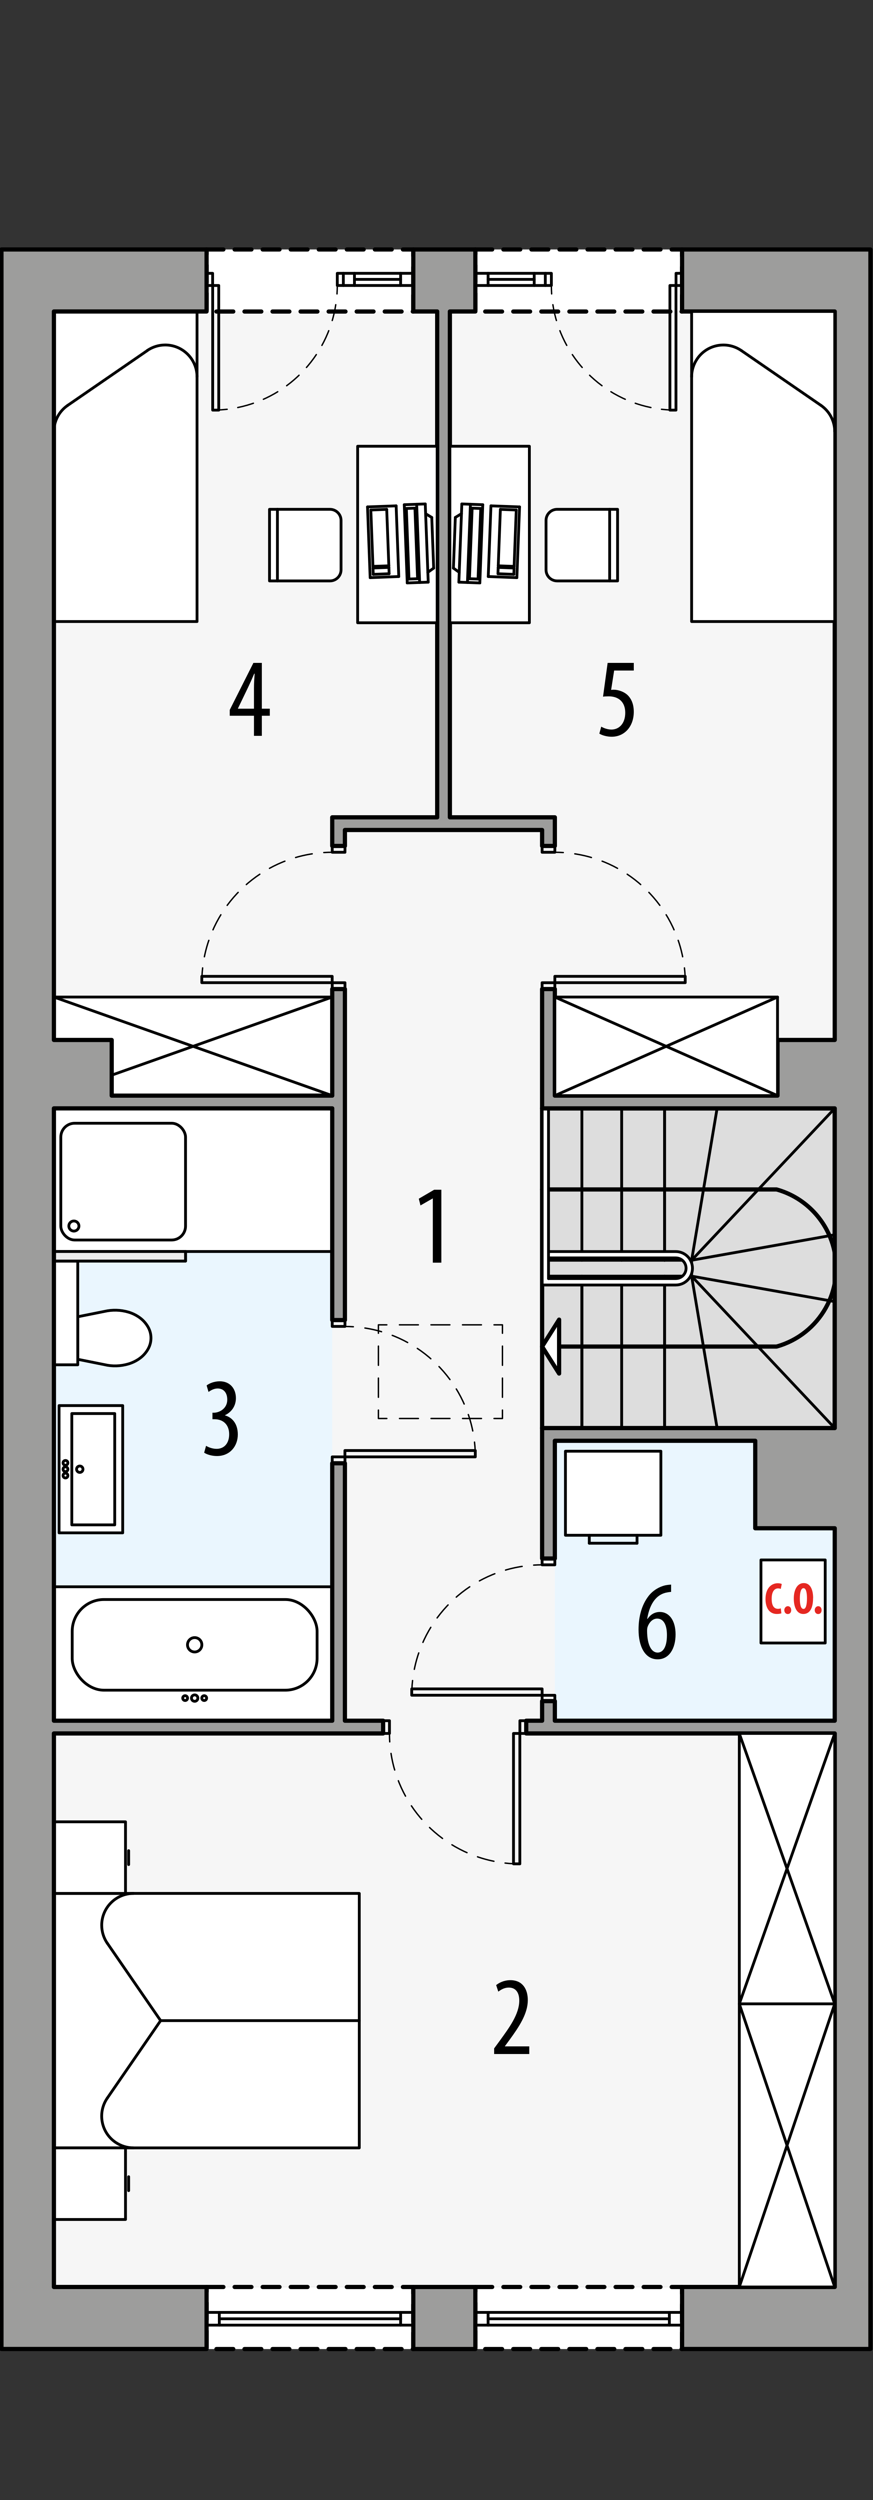 <?xml version="1.0" encoding="UTF-8"?><svg id="a" xmlns="http://www.w3.org/2000/svg" viewBox="0 0 155.61 445.56"><rect x="0" y="0" width="155.61" height="445.56" fill="#333333" stroke="none"/><rect x="9.61" y="55.51" width="139.18" height="352.06" fill="#f6f6f6" stroke-width="0"/><rect x="98.9" y="256.77" width="49.89" height="49.89" fill="#eaf6fe" stroke-width="0"/><rect x="9.61" y="197.53" width="49.61" height="109.13" fill="#eaf6fe" stroke-width="0"/><rect x="36.82" y="44.46" width="36.85" height="11.06" fill="#fff" stroke="#000" stroke-dasharray="0 0 3 2" stroke-linecap="round" stroke-linejoin="round" stroke-width=".75"/><rect x="84.73" y="44.46" width="36.85" height="11.06" fill="#fff" stroke="#000" stroke-dasharray="0 0 3 2" stroke-linecap="round" stroke-linejoin="round" stroke-width=".75"/><rect x="36.82" y="407.58" width="36.85" height="11.06" fill="#fff" stroke="#000" stroke-dasharray="0 0 3 2" stroke-linecap="round" stroke-linejoin="round" stroke-width=".75"/><rect x="84.73" y="407.58" width="36.85" height="11.06" fill="#fff" stroke="#000" stroke-dasharray="0 0 3 2" stroke-linecap="round" stroke-linejoin="round" stroke-width=".75"/><polyline points="89.56 251.3 89.56 252.8 88.06 252.8" fill="none" stroke="#000" stroke-linecap="round" stroke-linejoin="round" stroke-width=".25"/><line x1="85.82" y1="252.8" x2="70.08" y2="252.8" fill="none" stroke="#000" stroke-dasharray="0 0 3.37 2.25" stroke-linecap="round" stroke-linejoin="round" stroke-width=".25"/><polyline points="68.95 252.8 67.45 252.8 67.45 251.3" fill="none" stroke="#000" stroke-linecap="round" stroke-linejoin="round" stroke-width=".25"/><line x1="67.45" y1="249.02" x2="67.45" y2="238.75" fill="none" stroke="#000" stroke-dasharray="0 0 3.42 2.28" stroke-linecap="round" stroke-linejoin="round" stroke-width=".25"/><polyline points="67.45 237.61 67.45 236.11 68.95 236.11" fill="none" stroke="#000" stroke-linecap="round" stroke-linejoin="round" stroke-width=".25"/><line x1="71.2" y1="236.11" x2="86.94" y2="236.11" fill="none" stroke="#000" stroke-dasharray="0 0 3.37 2.25" stroke-linecap="round" stroke-linejoin="round" stroke-width=".25"/><polyline points="88.06 236.11 89.56 236.11 89.56 237.61" fill="none" stroke="#000" stroke-linecap="round" stroke-linejoin="round" stroke-width=".25"/><line x1="89.56" y1="239.9" x2="89.56" y2="250.16" fill="none" stroke="#000" stroke-dasharray="0 0 3.42 2.28" stroke-linecap="round" stroke-linejoin="round" stroke-width=".25"/><rect x="96.63" y="197.53" width="52.16" height="56.98" fill="#ddd" stroke="#000" stroke-linecap="round" stroke-linejoin="round" stroke-width=".75"/><line x1="148.79" y1="252.05" x2="148.79" y2="251.77" fill="none" stroke="#000" stroke-linecap="round" stroke-linejoin="round" stroke-width=".5"/><path d="M99.66,239.98h38.76c7.73-2.16,12.25-10.17,10.09-17.91-1.37-4.9-5.2-8.73-10.09-10.09h-41.78" fill="none" stroke="#000" stroke-linecap="round" stroke-linejoin="round" stroke-width=".75"/><polygon points="99.66 244.79 96.63 239.98 99.66 235.18 99.66 244.79" fill="#fff" stroke="#000" stroke-linecap="round" stroke-linejoin="round" stroke-width=".75"/><line x1="123.28" y1="227.43" x2="123.28" y2="224.6" fill="none" stroke="#000" stroke-linecap="round" stroke-linejoin="round" stroke-width=".5"/><line x1="123.28" y1="224.6" x2="148.79" y2="197.53" fill="none" stroke="#000" stroke-linecap="round" stroke-linejoin="round" stroke-width=".5"/><line x1="127.82" y1="197.53" x2="123.28" y2="224.6" fill="none" stroke="#000" stroke-linecap="round" stroke-linejoin="round" stroke-width=".5"/><line x1="118.46" y1="197.53" x2="118.46" y2="224.6" fill="none" stroke="#000" stroke-linecap="round" stroke-linejoin="round" stroke-width=".5"/><line x1="118.46" y1="197.53" x2="118.46" y2="224.6" fill="none" stroke="#000" stroke-linecap="round" stroke-linejoin="round" stroke-width=".5"/><line x1="118.46" y1="227.43" x2="118.46" y2="254.51" fill="none" stroke="#000" stroke-linecap="round" stroke-linejoin="round" stroke-width=".5"/><line x1="123.28" y1="227.43" x2="148.79" y2="254.51" fill="none" stroke="#000" stroke-linecap="round" stroke-linejoin="round" stroke-width=".5"/><line x1="127.82" y1="254.51" x2="123.28" y2="227.43" fill="none" stroke="#000" stroke-linecap="round" stroke-linejoin="round" stroke-width=".5"/><line x1="118.46" y1="254.51" x2="118.46" y2="227.43" fill="none" stroke="#000" stroke-linecap="round" stroke-linejoin="round" stroke-width=".5"/><line x1="123.28" y1="224.6" x2="96.63" y2="224.6" fill="none" stroke="#000" stroke-linecap="round" stroke-linejoin="round" stroke-width=".5"/><line x1="96.63" y1="227.43" x2="123.28" y2="227.43" fill="none" stroke="#000" stroke-linecap="round" stroke-linejoin="round" stroke-width=".5"/><line x1="148.79" y1="231.97" x2="123.28" y2="227.43" fill="none" stroke="#000" stroke-linecap="round" stroke-linejoin="round" stroke-width=".5"/><line x1="148.79" y1="220.06" x2="123.28" y2="224.6" fill="none" stroke="#000" stroke-linecap="round" stroke-linejoin="round" stroke-width=".5"/><line x1="148.79" y1="247.42" x2="148.79" y2="254.51" fill="none" stroke="#000" stroke-linecap="round" stroke-linejoin="round" stroke-width=".5"/><line x1="103.72" y1="197.53" x2="103.72" y2="224.6" fill="none" stroke="#000" stroke-linecap="round" stroke-linejoin="round" stroke-width=".5"/><line x1="110.81" y1="197.53" x2="110.81" y2="224.6" fill="none" stroke="#000" stroke-linecap="round" stroke-linejoin="round" stroke-width=".5"/><line x1="103.72" y1="227.43" x2="103.72" y2="254.51" fill="none" stroke="#000" stroke-linecap="round" stroke-linejoin="round" stroke-width=".5"/><line x1="110.81" y1="227.43" x2="110.81" y2="254.51" fill="none" stroke="#000" stroke-linecap="round" stroke-linejoin="round" stroke-width=".5"/><line x1="103.72" y1="227.43" x2="103.72" y2="254.51" fill="none" stroke="#000" stroke-linecap="round" stroke-linejoin="round" stroke-width=".5"/><path d="M97.77,227.86h22.68c1.02,0,1.84-.82,1.84-1.84s-.82-1.84-1.84-1.84h-22.68v-1.13h22.68c1.64,0,2.98,1.33,2.98,2.98s-1.33,2.98-2.98,2.98h-23.81v-31.46h1.13v30.33Z" fill="#fff" stroke="#000" stroke-linecap="round" stroke-linejoin="round" stroke-width=".5"/><rect x="96.63" y="175.14" width="2.27" height="1.13" fill="none" stroke="#000" stroke-linecap="round" stroke-linejoin="round" stroke-width=".5"/><rect x="96.63" y="150.76" width="2.27" height="1.13" fill="none" stroke="#000" stroke-linecap="round" stroke-linejoin="round" stroke-width=".5"/><rect x="98.9" y="174" width="23.24" height="1.13" fill="none" stroke="#000" stroke-linecap="round" stroke-linejoin="round" stroke-width=".5"/><path d="M122.12,174c-.02-.5-.06-1-.12-1.5" fill="none" stroke="#000" stroke-linecap="round" stroke-linejoin="round" stroke-width=".25"/><path d="M121.68,170.51c-1.99-9.86-10.19-17.4-20.27-18.48" fill="none" stroke="#000" stroke-dasharray="0 0 3.03 2.02" stroke-linecap="round" stroke-linejoin="round" stroke-width=".25"/><path d="M100.4,151.94c-.5-.03-1-.05-1.5-.05" fill="none" stroke="#000" stroke-linecap="round" stroke-linejoin="round" stroke-width=".25"/><rect x="59.22" y="175.14" width="2.27" height="1.13" fill="none" stroke="#000" stroke-linecap="round" stroke-linejoin="round" stroke-width=".5"/><rect x="59.22" y="150.76" width="2.27" height="1.13" fill="none" stroke="#000" stroke-linecap="round" stroke-linejoin="round" stroke-width=".5"/><rect x="35.97" y="174" width="23.24" height="1.13" fill="none" stroke="#000" stroke-linecap="round" stroke-linejoin="round" stroke-width=".5"/><path d="M36,174c.02-.5.06-1,.12-1.5" fill="none" stroke="#000" stroke-linecap="round" stroke-linejoin="round" stroke-width=".25"/><path d="M36.43,170.51c1.99-9.86,10.19-17.4,20.27-18.48" fill="none" stroke="#000" stroke-dasharray="0 0 3.03 2.02" stroke-linecap="round" stroke-linejoin="round" stroke-width=".25"/><path d="M57.72,151.94c.5-.03,1-.05,1.5-.05" fill="none" stroke="#000" stroke-linecap="round" stroke-linejoin="round" stroke-width=".25"/><rect x="59.22" y="259.64" width="2.27" height="1.13" fill="none" stroke="#000" stroke-linecap="round" stroke-linejoin="round" stroke-width=".5"/><rect x="59.22" y="235.26" width="2.27" height="1.13" fill="none" stroke="#000" stroke-linecap="round" stroke-linejoin="round" stroke-width=".5"/><rect x="61.48" y="258.51" width="23.24" height="1.13" fill="none" stroke="#000" stroke-linecap="round" stroke-linejoin="round" stroke-width=".5"/><path d="M84.7,258.51c-.02-.5-.06-1-.12-1.5" fill="none" stroke="#000" stroke-linecap="round" stroke-linejoin="round" stroke-width=".25"/><path d="M84.27,255.02c-1.99-9.86-10.19-17.4-20.27-18.48" fill="none" stroke="#000" stroke-dasharray="0 0 3.03 2.02" stroke-linecap="round" stroke-linejoin="round" stroke-width=".25"/><path d="M62.98,236.45c-.5-.03-1-.05-1.5-.05" fill="none" stroke="#000" stroke-linecap="round" stroke-linejoin="round" stroke-width=".25"/><rect x="96.63" y="277.75" width="2.27" height="1.13" fill="none" stroke="#000" stroke-linecap="round" stroke-linejoin="round" stroke-width=".5"/><rect x="73.39" y="300.99" width="23.24" height="1.13" fill="none" stroke="#000" stroke-linecap="round" stroke-linejoin="round" stroke-width=".5"/><path d="M73.42,301c.02-.5.06-1,.12-1.5" fill="none" stroke="#000" stroke-linecap="round" stroke-linejoin="round" stroke-width=".25"/><path d="M73.85,297.5c1.99-9.86,10.19-17.4,20.27-18.48" fill="none" stroke="#000" stroke-dasharray="0 0 3.03 2.02" stroke-linecap="round" stroke-linejoin="round" stroke-width=".25"/><path d="M95.13,278.93c.5-.03,1-.05,1.5-.05" fill="none" stroke="#000" stroke-linecap="round" stroke-linejoin="round" stroke-width=".25"/><rect x="96.63" y="302.13" width="2.27" height="1.13" fill="none" stroke="#000" stroke-linecap="round" stroke-linejoin="round" stroke-width=".5"/><rect x="92.67" y="306.66" width="1.13" height="2.27" fill="none" stroke="#000" stroke-linecap="round" stroke-linejoin="round" stroke-width=".5"/><rect x="68.29" y="306.66" width="1.13" height="2.27" fill="none" stroke="#000" stroke-linecap="round" stroke-linejoin="round" stroke-width=".5"/><rect x="91.53" y="308.93" width="1.13" height="23.24" fill="none" stroke="#000" stroke-linecap="round" stroke-linejoin="round" stroke-width=".5"/><path d="M91.53,332.15c-.5-.02-1-.06-1.5-.12" fill="none" stroke="#000" stroke-linecap="round" stroke-linejoin="round" stroke-width=".25"/><path d="M88.04,331.71c-9.86-1.99-17.4-10.19-18.48-20.27" fill="none" stroke="#000" stroke-dasharray="0 0 3.03 2.02" stroke-linecap="round" stroke-linejoin="round" stroke-width=".25"/><path d="M69.47,310.43c-.03-.5-.05-1-.05-1.5" fill="none" stroke="#000" stroke-linecap="round" stroke-linejoin="round" stroke-width=".25"/><line x1="87" y1="413.25" x2="119.31" y2="413.25" fill="none" stroke="#000" stroke-linecap="round" stroke-linejoin="round" stroke-width=".5"/><line x1="121.58" y1="414.38" x2="84.73" y2="414.38" fill="none" stroke="#000" stroke-linecap="round" stroke-linejoin="round" stroke-width=".5"/><line x1="84.73" y1="412.11" x2="121.58" y2="412.11" fill="none" stroke="#000" stroke-linecap="round" stroke-linejoin="round" stroke-width=".5"/><line x1="87" y1="414.38" x2="87" y2="412.11" fill="none" stroke="#000" stroke-linecap="round" stroke-linejoin="round" stroke-width=".5"/><line x1="119.31" y1="412.11" x2="119.31" y2="414.38" fill="none" stroke="#000" stroke-linecap="round" stroke-linejoin="round" stroke-width=".5"/><line x1="39.09" y1="413.25" x2="71.41" y2="413.25" fill="none" stroke="#000" stroke-linecap="round" stroke-linejoin="round" stroke-width=".5"/><line x1="73.67" y1="414.38" x2="36.82" y2="414.38" fill="none" stroke="#000" stroke-linecap="round" stroke-linejoin="round" stroke-width=".5"/><line x1="36.82" y1="412.11" x2="73.67" y2="412.11" fill="none" stroke="#000" stroke-linecap="round" stroke-linejoin="round" stroke-width=".5"/><line x1="39.09" y1="414.38" x2="39.09" y2="412.11" fill="none" stroke="#000" stroke-linecap="round" stroke-linejoin="round" stroke-width=".5"/><line x1="71.41" y1="412.11" x2="71.41" y2="414.38" fill="none" stroke="#000" stroke-linecap="round" stroke-linejoin="round" stroke-width=".5"/><rect x="73.67" y="407.58" width="11.06" height="11.06" fill="#9d9d9c" stroke="#000" stroke-linecap="round" stroke-linejoin="round" stroke-width=".75"/><polygon points="121.58 44.46 121.58 55.51 148.79 55.51 148.79 185.34 138.59 185.34 138.59 195.26 98.9 195.26 98.9 176.27 96.63 176.27 96.63 197.53 148.79 197.53 148.79 254.51 96.63 254.51 96.63 277.75 98.9 277.75 98.9 256.77 134.62 256.77 134.62 272.36 148.79 272.36 148.79 306.66 98.9 306.66 98.9 303.17 96.63 303.17 96.63 306.66 93.8 306.66 93.8 308.93 148.79 308.93 148.79 407.58 121.58 407.58 121.58 418.63 155.15 418.63 155.15 44.46 121.58 44.46" fill="#9d9d9c" stroke="#000" stroke-linecap="round" stroke-linejoin="round" stroke-width=".75"/><polygon points="61.48 147.92 96.63 147.92 96.63 150.76 98.9 150.76 98.9 145.66 80.19 145.66 80.19 55.51 84.73 55.51 84.73 44.46 73.67 44.46 73.67 55.51 77.93 55.51 77.93 145.66 59.22 145.66 59.22 150.76 61.48 150.76 61.48 147.92" fill="#9d9d9c" stroke="#000" stroke-linecap="round" stroke-linejoin="round" stroke-width=".75"/><polyline points="10.53 250.5 21.87 250.5 21.87 273.18 10.53 273.18 10.53 250.5" fill="#fff" stroke="#000" stroke-linecap="round" stroke-linejoin="round" stroke-width=".5"/><rect x="12.8" y="251.92" width="7.65" height="19.84" fill="none" stroke="#000" stroke-linecap="round" stroke-linejoin="round" stroke-width=".5"/><circle cx="14.22" cy="261.84" r=".57" fill="none" stroke="#000" stroke-linecap="round" stroke-linejoin="round" stroke-width=".5"/><circle cx="11.67" cy="261.84" r=".43" fill="none" stroke="#000" stroke-linecap="round" stroke-linejoin="round" stroke-width=".5"/><circle cx="11.67" cy="262.97" r=".43" fill="none" stroke="#000" stroke-linecap="round" stroke-linejoin="round" stroke-width=".5"/><circle cx="11.67" cy="260.71" r=".43" fill="none" stroke="#000" stroke-linecap="round" stroke-linejoin="round" stroke-width=".5"/><rect x="9.61" y="337.44" width="54.43" height="45.35" fill="#fff" stroke="#000" stroke-linecap="round" stroke-linejoin="round" stroke-width=".5"/><line x1="22.93" y1="387.93" x2="22.93" y2="390.41" fill="none" stroke="#000" stroke-linecap="round" stroke-linejoin="round" stroke-width=".5"/><rect x="9.61" y="382.79" width="12.76" height="12.76" fill="#fff" stroke="#000" stroke-linecap="round" stroke-linejoin="round" stroke-width=".5"/><line x1="22.93" y1="332.3" x2="22.93" y2="329.82" fill="none" stroke="#000" stroke-linecap="round" stroke-linejoin="round" stroke-width=".5"/><rect x="9.61" y="324.68" width="12.76" height="12.76" fill="#fff" stroke="#000" stroke-linecap="round" stroke-linejoin="round" stroke-width=".5"/><line x1="64.04" y1="360.11" x2="28.63" y2="360.11" fill="none" stroke="#000" stroke-linecap="round" stroke-linejoin="round" stroke-width=".5"/><path d="M23.8,337.44c-3.13,0-5.67,2.54-5.67,5.67,0,1.15.35,2.27,1,3.22" fill="none" stroke="#000" stroke-linecap="round" stroke-linejoin="round" stroke-width=".5"/><path d="M19.13,373.91c-1.78,2.58-1.13,6.11,1.45,7.88.95.65,2.07,1,3.22,1" fill="none" stroke="#000" stroke-linecap="round" stroke-linejoin="round" stroke-width=".5"/><line x1="28.63" y1="360.11" x2="19.13" y2="373.91" fill="none" stroke="#000" stroke-linecap="round" stroke-linejoin="round" stroke-width=".5"/><line x1="28.63" y1="360.11" x2="19.13" y2="346.32" fill="none" stroke="#000" stroke-linecap="round" stroke-linejoin="round" stroke-width=".5"/><rect x="100.79" y="258.63" width="17.01" height="14.98" fill="#fff" stroke="#000" stroke-linecap="round" stroke-linejoin="round" stroke-width=".5"/><line x1="105.04" y1="275.03" x2="113.55" y2="275.03" fill="none" stroke="#000" stroke-linecap="round" stroke-linejoin="round" stroke-width=".5"/><line x1="105.04" y1="273.61" x2="105.04" y2="275.03" fill="none" stroke="#000" stroke-linecap="round" stroke-linejoin="round" stroke-width=".5"/><line x1="113.55" y1="275.03" x2="113.55" y2="273.61" fill="none" stroke="#000" stroke-linecap="round" stroke-linejoin="round" stroke-width=".5"/><rect x="9.61" y="282.79" width="49.61" height="23.88" fill="#fff" stroke="#000" stroke-linecap="round" stroke-linejoin="round" stroke-width=".5"/><rect x="12.87" y="285.06" width="43.65" height="16.16" rx="5.67" ry="5.67" fill="none" stroke="#000" stroke-linecap="round" stroke-linejoin="round" stroke-width=".5"/><circle cx="34.7" cy="293.13" r="1.28" fill="none" stroke="#000" stroke-linecap="round" stroke-linejoin="round" stroke-width=".5"/><circle cx="33" cy="302.63" r=".43" fill="none" stroke="#000" stroke-linecap="round" stroke-linejoin="round" stroke-width=".5"/><circle cx="34.7" cy="302.63" r=".57" fill="none" stroke="#000" stroke-linecap="round" stroke-linejoin="round" stroke-width=".5"/><circle cx="36.4" cy="302.63" r=".43" fill="none" stroke="#000" stroke-linecap="round" stroke-linejoin="round" stroke-width=".5"/><rect x="131.78" y="308.93" width="17.01" height="98.65" fill="#fff" stroke="#000" stroke-linecap="round" stroke-linejoin="round" stroke-width=".5"/><line x1="131.78" y1="357.12" x2="148.79" y2="357.12" fill="none" stroke="#000" stroke-linecap="round" stroke-linejoin="round" stroke-width=".5"/><line x1="148.79" y1="308.93" x2="131.78" y2="357.12" fill="none" stroke="#000" stroke-linecap="round" stroke-linejoin="round" stroke-width=".5"/><line x1="131.78" y1="308.93" x2="148.79" y2="357.12" fill="none" stroke="#000" stroke-linecap="round" stroke-linejoin="round" stroke-width=".5"/><line x1="148.79" y1="407.58" x2="131.78" y2="357.12" fill="none" stroke="#000" stroke-linecap="round" stroke-linejoin="round" stroke-width=".5"/><line x1="131.78" y1="407.58" x2="148.79" y2="357.12" fill="none" stroke="#000" stroke-linecap="round" stroke-linejoin="round" stroke-width=".5"/><rect x="98.9" y="177.69" width="39.69" height="17.57" fill="#fff" stroke="#000" stroke-linecap="round" stroke-linejoin="round" stroke-width=".5"/><line x1="98.9" y1="177.69" x2="138.59" y2="195.26" fill="none" stroke="#000" stroke-linecap="round" stroke-linejoin="round" stroke-width=".5"/><line x1="138.59" y1="177.69" x2="98.9" y2="195.26" fill="none" stroke="#000" stroke-linecap="round" stroke-linejoin="round" stroke-width=".5"/><rect x="9.61" y="177.69" width="49.61" height="17.57" fill="#fff" stroke="#000" stroke-linecap="round" stroke-linejoin="round" stroke-width=".5"/><line x1="59.22" y1="177.69" x2="9.61" y2="195.26" fill="none" stroke="#000" stroke-linecap="round" stroke-linejoin="round" stroke-width=".5"/><line x1="9.61" y1="177.69" x2="59.22" y2="195.26" fill="none" stroke="#000" stroke-linecap="round" stroke-linejoin="round" stroke-width=".5"/><path d="M13.86,242.25l4.74.95c1.42.34,2.89.29,4.29-.12.7-.21,1.37-.53,1.97-.96.62-.44,1.13-1,1.51-1.66.72-1.24.72-2.76,0-4-.38-.65-.89-1.22-1.51-1.66s-1.26-.75-1.97-.96c-1.39-.41-2.87-.45-4.29-.12l-4.74.95v7.56Z" fill="#fff" stroke="#000" stroke-linecap="round" stroke-linejoin="round" stroke-width=".5"/><rect x="9.61" y="224.74" width="4.25" height="18.49" fill="#fff" stroke="#000" stroke-linecap="round" stroke-linejoin="round" stroke-width=".5"/><rect x="9.61" y="197.53" width="49.61" height="25.51" fill="#fff" stroke="#000" stroke-linecap="round" stroke-linejoin="round" stroke-width=".5"/><line x1="33.07" y1="223.04" x2="33.07" y2="224.74" fill="none" stroke="#000" stroke-linecap="round" stroke-linejoin="round" stroke-width=".5"/><line x1="33.07" y1="224.74" x2="9.61" y2="224.74" fill="none" stroke="#000" stroke-linecap="round" stroke-linejoin="round" stroke-width=".5"/><circle cx="13.17" cy="218.5" r=".9" fill="none" stroke="#000" stroke-linecap="round" stroke-linejoin="round" stroke-width=".5"/><rect x="10.84" y="200.18" width="22.23" height="20.81" rx="2.47" ry="2.47" fill="none" stroke="#000" stroke-linecap="round" stroke-linejoin="round" stroke-width=".5"/><rect x="9.61" y="223.04" width="23.46" height="1.7" fill="#ededed" stroke="#000" stroke-linecap="round" stroke-linejoin="round" stroke-width=".5"/><rect x="9.61" y="55.51" width="25.51" height="55.26" fill="#fff" stroke="#000" stroke-linecap="round" stroke-linejoin="round" stroke-width=".5"/><path d="M12.06,72.25c-1.54,1.06-2.45,2.8-2.45,4.67" fill="none" stroke="#000" stroke-linecap="round" stroke-linejoin="round" stroke-width=".5"/><line x1="12.06" y1="72.25" x2="26.24" y2="62.49" fill="none" stroke="#000" stroke-linecap="round" stroke-linejoin="round" stroke-width=".5"/><path d="M35.12,67.15c0-3.13-2.54-5.67-5.67-5.67-1.15,0-2.27.35-3.22,1" fill="none" stroke="#000" stroke-linecap="round" stroke-linejoin="round" stroke-width=".5"/><rect x="123.28" y="55.51" width="25.51" height="55.26" fill="#fff" stroke="#000" stroke-linecap="round" stroke-linejoin="round" stroke-width=".5"/><path d="M148.79,76.92c0-1.86-.92-3.61-2.45-4.67" fill="none" stroke="#000" stroke-linecap="round" stroke-linejoin="round" stroke-width=".5"/><line x1="146.34" y1="72.25" x2="132.16" y2="62.49" fill="none" stroke="#000" stroke-linecap="round" stroke-linejoin="round" stroke-width=".5"/><path d="M132.16,62.49c-2.58-1.78-6.11-1.13-7.88,1.45-.65.95-1,2.07-1,3.22" fill="none" stroke="#000" stroke-linecap="round" stroke-linejoin="round" stroke-width=".5"/><rect x="135.64" y="278.01" width="11.45" height="14.8" fill="#fff" stroke="#000" stroke-linecap="round" stroke-linejoin="round" stroke-width=".5"/><path d="M60.79,92.76v8.79c0,1.1-.89,1.98-1.98,1.98h-10.77s0-12.76,0-12.76h10.77c1.1,0,1.98.89,1.98,1.98Z" fill="#fff" stroke="#000" stroke-linecap="round" stroke-linejoin="round" stroke-width=".5"/><rect x="63.75" y="79.53" width="14.17" height="31.46" fill="#fff" stroke="#000" stroke-linecap="round" stroke-linejoin="round" stroke-width=".5"/><line x1="49.45" y1="90.77" x2="49.45" y2="103.53" fill="none" stroke="#000" stroke-linecap="round" stroke-linejoin="round" stroke-width=".5"/><line x1="69.31" y1="100.84" x2="68.93" y2="90.78" fill="none" stroke="#000" stroke-linecap="round" stroke-linejoin="round" stroke-width=".5"/><line x1="66.1" y1="90.89" x2="66.48" y2="100.94" fill="none" stroke="#000" stroke-linecap="round" stroke-linejoin="round" stroke-width=".5"/><line x1="68.93" y1="90.78" x2="66.1" y2="90.89" fill="none" stroke="#000" stroke-linecap="round" stroke-linejoin="round" stroke-width=".5"/><line x1="70.61" y1="90.15" x2="65.51" y2="90.34" fill="none" stroke="#000" stroke-linecap="round" stroke-linejoin="round" stroke-width=".5"/><line x1="66.48" y1="100.94" x2="69.31" y2="100.84" fill="none" stroke="#000" stroke-linecap="round" stroke-linejoin="round" stroke-width=".5"/><line x1="66.49" y1="101.23" x2="69.32" y2="101.12" fill="none" stroke="#000" stroke-linecap="round" stroke-linejoin="round" stroke-width=".5"/><line x1="66.53" y1="102.36" x2="69.36" y2="102.25" fill="none" stroke="#000" stroke-linecap="round" stroke-linejoin="round" stroke-width=".5"/><line x1="69.36" y1="102.25" x2="69.32" y2="101.12" fill="none" stroke="#000" stroke-linecap="round" stroke-linejoin="round" stroke-width=".5"/><line x1="66.49" y1="101.23" x2="66.53" y2="102.36" fill="none" stroke="#000" stroke-linecap="round" stroke-linejoin="round" stroke-width=".5"/><line x1="65.98" y1="102.95" x2="71.08" y2="102.75" fill="none" stroke="#000" stroke-linecap="round" stroke-linejoin="round" stroke-width=".5"/><line x1="71.08" y1="102.75" x2="70.61" y2="90.15" fill="none" stroke="#000" stroke-linecap="round" stroke-linejoin="round" stroke-width=".5"/><line x1="65.51" y1="90.34" x2="65.98" y2="102.95" fill="none" stroke="#000" stroke-linecap="round" stroke-linejoin="round" stroke-width=".5"/><line x1="74.8" y1="103.8" x2="74.27" y2="89.87" fill="none" stroke="#000" stroke-linecap="round" stroke-linejoin="round" stroke-width=".5"/><line x1="76.33" y1="103.75" x2="75.8" y2="89.81" fill="none" stroke="#000" stroke-linecap="round" stroke-linejoin="round" stroke-width=".5"/><line x1="72.59" y1="103.89" x2="76.33" y2="103.75" fill="none" stroke="#000" stroke-linecap="round" stroke-linejoin="round" stroke-width=".5"/><line x1="72.06" y1="89.95" x2="75.8" y2="89.81" fill="none" stroke="#000" stroke-linecap="round" stroke-linejoin="round" stroke-width=".5"/><line x1="72.59" y1="103.89" x2="72.06" y2="89.95" fill="none" stroke="#000" stroke-linecap="round" stroke-linejoin="round" stroke-width=".5"/><line x1="76.26" y1="102" x2="77.3" y2="101.25" fill="none" stroke="#000" stroke-linecap="round" stroke-linejoin="round" stroke-width=".5"/><line x1="77.3" y1="101.25" x2="76.96" y2="92.22" fill="none" stroke="#000" stroke-linecap="round" stroke-linejoin="round" stroke-width=".5"/><line x1="75.87" y1="91.55" x2="76.96" y2="92.22" fill="none" stroke="#000" stroke-linecap="round" stroke-linejoin="round" stroke-width=".5"/><line x1="74.43" y1="103.14" x2="73.96" y2="90.56" fill="none" stroke="#000" stroke-linecap="round" stroke-linejoin="round" stroke-width=".5"/><line x1="72.9" y1="103.19" x2="72.43" y2="90.62" fill="none" stroke="#000" stroke-linecap="round" stroke-linejoin="round" stroke-width=".5"/><line x1="72.9" y1="103.19" x2="74.43" y2="103.14" fill="none" stroke="#000" stroke-linecap="round" stroke-linejoin="round" stroke-width=".5"/><line x1="72.43" y1="90.62" x2="73.96" y2="90.56" fill="none" stroke="#000" stroke-linecap="round" stroke-linejoin="round" stroke-width=".5"/><path d="M97.33,92.76v8.79c0,1.1.89,1.98,1.98,1.98h10.77s0-12.76,0-12.76h-10.77c-1.1,0-1.98.89-1.98,1.98Z" fill="#fff" stroke="#000" stroke-linecap="round" stroke-linejoin="round" stroke-width=".5"/><rect x="80.19" y="79.53" width="14.17" height="31.46" fill="#fff" stroke="#000" stroke-linecap="round" stroke-linejoin="round" stroke-width=".5"/><line x1="108.67" y1="90.77" x2="108.67" y2="103.53" fill="none" stroke="#000" stroke-linecap="round" stroke-linejoin="round" stroke-width=".5"/><line x1="88.81" y1="100.84" x2="89.19" y2="90.78" fill="none" stroke="#000" stroke-linecap="round" stroke-linejoin="round" stroke-width=".5"/><line x1="92.02" y1="90.89" x2="91.64" y2="100.94" fill="none" stroke="#000" stroke-linecap="round" stroke-linejoin="round" stroke-width=".5"/><line x1="89.19" y1="90.78" x2="92.02" y2="90.89" fill="none" stroke="#000" stroke-linecap="round" stroke-linejoin="round" stroke-width=".5"/><line x1="87.51" y1="90.15" x2="92.61" y2="90.34" fill="none" stroke="#000" stroke-linecap="round" stroke-linejoin="round" stroke-width=".5"/><line x1="91.64" y1="100.94" x2="88.81" y2="100.84" fill="none" stroke="#000" stroke-linecap="round" stroke-linejoin="round" stroke-width=".5"/><line x1="91.63" y1="101.23" x2="88.8" y2="101.12" fill="none" stroke="#000" stroke-linecap="round" stroke-linejoin="round" stroke-width=".5"/><line x1="91.59" y1="102.36" x2="88.76" y2="102.25" fill="none" stroke="#000" stroke-linecap="round" stroke-linejoin="round" stroke-width=".5"/><line x1="88.76" y1="102.25" x2="88.8" y2="101.12" fill="none" stroke="#000" stroke-linecap="round" stroke-linejoin="round" stroke-width=".5"/><line x1="91.63" y1="101.23" x2="91.59" y2="102.36" fill="none" stroke="#000" stroke-linecap="round" stroke-linejoin="round" stroke-width=".5"/><line x1="92.13" y1="102.95" x2="87.03" y2="102.75" fill="none" stroke="#000" stroke-linecap="round" stroke-linejoin="round" stroke-width=".5"/><line x1="87.03" y1="102.75" x2="87.51" y2="90.15" fill="none" stroke="#000" stroke-linecap="round" stroke-linejoin="round" stroke-width=".5"/><line x1="92.61" y1="90.34" x2="92.13" y2="102.95" fill="none" stroke="#000" stroke-linecap="round" stroke-linejoin="round" stroke-width=".5"/><line x1="83.32" y1="103.8" x2="83.85" y2="89.87" fill="none" stroke="#000" stroke-linecap="round" stroke-linejoin="round" stroke-width=".5"/><line x1="81.79" y1="103.75" x2="82.32" y2="89.81" fill="none" stroke="#000" stroke-linecap="round" stroke-linejoin="round" stroke-width=".5"/><line x1="85.53" y1="103.89" x2="81.79" y2="103.75" fill="none" stroke="#000" stroke-linecap="round" stroke-linejoin="round" stroke-width=".5"/><line x1="86.05" y1="89.95" x2="82.32" y2="89.81" fill="none" stroke="#000" stroke-linecap="round" stroke-linejoin="round" stroke-width=".5"/><line x1="85.53" y1="103.89" x2="86.05" y2="89.95" fill="none" stroke="#000" stroke-linecap="round" stroke-linejoin="round" stroke-width=".5"/><line x1="81.86" y1="102" x2="80.82" y2="101.25" fill="none" stroke="#000" stroke-linecap="round" stroke-linejoin="round" stroke-width=".5"/><line x1="80.82" y1="101.25" x2="81.16" y2="92.22" fill="none" stroke="#000" stroke-linecap="round" stroke-linejoin="round" stroke-width=".5"/><line x1="82.25" y1="91.55" x2="81.16" y2="92.22" fill="none" stroke="#000" stroke-linecap="round" stroke-linejoin="round" stroke-width=".5"/><line x1="83.68" y1="103.14" x2="84.16" y2="90.56" fill="none" stroke="#000" stroke-linecap="round" stroke-linejoin="round" stroke-width=".5"/><line x1="85.21" y1="103.19" x2="85.69" y2="90.62" fill="none" stroke="#000" stroke-linecap="round" stroke-linejoin="round" stroke-width=".5"/><line x1="85.21" y1="103.19" x2="83.68" y2="103.14" fill="none" stroke="#000" stroke-linecap="round" stroke-linejoin="round" stroke-width=".5"/><line x1="85.69" y1="90.62" x2="84.16" y2="90.56" fill="none" stroke="#000" stroke-linecap="round" stroke-linejoin="round" stroke-width=".5"/><path d="M139.3,287.51c-.15.07-.45.13-.82.13-1.38,0-2.03-1.14-2.03-2.66,0-2.03,1.13-2.82,2.17-2.82.37,0,.62.07.73.14l-.18.88c-.12-.06-.26-.1-.49-.1-.59,0-1.13.51-1.13,1.85s.49,1.79,1.13,1.79c.18,0,.38-.04.5-.08l.1.88Z" fill="#e52721" stroke-width="0"/><path d="M139.8,286.95c0-.4.3-.7.62-.7.34,0,.61.26.61.7s-.25.7-.62.7c-.33,0-.61-.27-.61-.7Z" fill="#e52721" stroke-width="0"/><path d="M144.93,284.79c0,2.03-.72,2.85-1.74,2.85-1.22,0-1.7-1.3-1.7-2.77s.58-2.74,1.78-2.74c1.3,0,1.67,1.43,1.67,2.66ZM142.57,284.89c0,1.22.23,1.85.66,1.85s.61-.8.61-1.9c0-.94-.14-1.8-.62-1.8-.42,0-.65.69-.65,1.85Z" fill="#e52721" stroke-width="0"/><path d="M145.22,286.95c0-.4.3-.7.62-.7.34,0,.61.26.61.7s-.25.7-.62.7c-.33,0-.61-.27-.61-.7Z" fill="#e52721" stroke-width="0"/><line x1="87" y1="49.79" x2="95.22" y2="49.79" fill="none" stroke="#000" stroke-linecap="round" stroke-linejoin="round" stroke-width=".5"/><line x1="84.73" y1="50.88" x2="97.2" y2="50.88" fill="none" stroke="#000" stroke-linecap="round" stroke-linejoin="round" stroke-width=".5"/><line x1="87" y1="48.71" x2="87" y2="50.88" fill="none" stroke="#000" stroke-linecap="round" stroke-linejoin="round" stroke-width=".5"/><rect x="120.5" y="48.71" width="1.08" height="2.17" fill="none" stroke="#000" stroke-linecap="round" stroke-linejoin="round" stroke-width=".5"/><rect x="97.2" y="48.71" width="1.08" height="2.17" fill="none" stroke="#000" stroke-linecap="round" stroke-linejoin="round" stroke-width=".5"/><rect x="119.41" y="50.88" width="1.08" height="22.21" fill="none" stroke="#000" stroke-linecap="round" stroke-linejoin="round" stroke-width=".5"/><path d="M119.41,73.06c-.5-.02-1-.07-1.5-.12" fill="none" stroke="#000" stroke-linecap="round" stroke-linejoin="round" stroke-width=".25"/><path d="M116.02,72.63c-9.38-1.92-16.54-9.71-17.6-19.3" fill="none" stroke="#000" stroke-dasharray="0 0 2.89 1.92" stroke-linecap="round" stroke-linejoin="round" stroke-width=".25"/><path d="M98.33,52.38c-.03-.5-.05-1-.05-1.5" fill="none" stroke="#000" stroke-linecap="round" stroke-linejoin="round" stroke-width=".25"/><line x1="95.22" y1="50.88" x2="95.22" y2="48.71" fill="none" stroke="#000" stroke-linecap="round" stroke-linejoin="round" stroke-width=".5"/><line x1="97.2" y1="48.71" x2="84.73" y2="48.71" fill="none" stroke="#000" stroke-linecap="round" stroke-linejoin="round" stroke-width=".5"/><line x1="71.41" y1="49.79" x2="63.18" y2="49.79" fill="none" stroke="#000" stroke-linecap="round" stroke-linejoin="round" stroke-width=".5"/><line x1="73.67" y1="50.88" x2="61.2" y2="50.88" fill="none" stroke="#000" stroke-linecap="round" stroke-linejoin="round" stroke-width=".5"/><line x1="71.41" y1="48.71" x2="71.41" y2="50.88" fill="none" stroke="#000" stroke-linecap="round" stroke-linejoin="round" stroke-width=".5"/><rect x="36.82" y="48.71" width="1.08" height="2.17" fill="none" stroke="#000" stroke-linecap="round" stroke-linejoin="round" stroke-width=".5"/><rect x="60.12" y="48.71" width="1.08" height="2.17" fill="none" stroke="#000" stroke-linecap="round" stroke-linejoin="round" stroke-width=".5"/><rect x="37.91" y="50.88" width="1.08" height="22.21" fill="none" stroke="#000" stroke-linecap="round" stroke-linejoin="round" stroke-width=".5"/><path d="M38.99,73.06c.5-.02,1-.07,1.5-.12" fill="none" stroke="#000" stroke-linecap="round" stroke-linejoin="round" stroke-width=".25"/><path d="M42.38,72.63c9.38-1.92,16.54-9.71,17.6-19.3" fill="none" stroke="#000" stroke-dasharray="0 0 2.89 1.92" stroke-linecap="round" stroke-linejoin="round" stroke-width=".25"/><path d="M60.07,52.38c.03-.5.05-1,.05-1.5" fill="none" stroke="#000" stroke-linecap="round" stroke-linejoin="round" stroke-width=".25"/><line x1="63.18" y1="50.88" x2="63.18" y2="48.71" fill="none" stroke="#000" stroke-linecap="round" stroke-linejoin="round" stroke-width=".5"/><line x1="61.2" y1="48.71" x2="73.67" y2="48.71" fill="none" stroke="#000" stroke-linecap="round" stroke-linejoin="round" stroke-width=".5"/><path d="M77.15,213.59h-.04l-2.16,1.24-.3-1.2,2.74-1.6h1.28v13h-1.52v-11.44Z" stroke-width="0"/><path d="M88.08,366.06v-1l1.1-1.5c1.54-2.14,3.38-4.58,3.38-7.02,0-1.44-.64-2.32-1.86-2.32-.94,0-1.54.5-1.88.72l-.38-1.16c.46-.38,1.36-.88,2.54-.88,2.16,0,3.1,1.6,3.1,3.56,0,2.44-1.6,4.8-3.2,7l-.88,1.2v.04h4.34v1.36h-6.26Z" stroke-width="0"/><path d="M36.73,257.67c.4.24,1.1.54,1.88.54,1.34,0,2.24-.98,2.24-2.6,0-1.7-1.06-2.68-2.62-2.68h-.36v-1.16h.3c.92-.02,2.34-.72,2.34-2.32,0-1.3-.7-2-1.72-2-.64,0-1.2.32-1.62.62l-.34-1.16c.48-.38,1.36-.74,2.34-.74,1.84,0,2.88,1.32,2.88,3,0,1.3-.68,2.44-1.94,3.04v.04c1.16.32,2.28,1.36,2.28,3.4s-1.36,3.84-3.72,3.84c-.84,0-1.76-.24-2.28-.6l.34-1.22Z" stroke-width="0"/><path d="M45.27,131.14v-3.58h-4.32v-1.04l4.22-8.38h1.5v8.16h1.42v1.26h-1.42v3.58h-1.4ZM45.27,126.3v-3.68c0-.9.06-1.7.12-2.56h-.08c-.44,1.04-.72,1.66-1.1,2.46l-1.8,3.74v.04h2.86Z" stroke-width="0"/><path d="M112.97,119.5h-3.5l-.54,3.46c.16-.04.3-.04.48-.04.7,0,1.78.3,2.48.98.68.68,1.08,1.64,1.08,2.96,0,2.58-1.62,4.44-3.94,4.44-.78,0-1.68-.22-2.2-.56l.34-1.24c.4.24,1.1.52,1.82.52,1.32,0,2.46-1.02,2.46-3s-1.26-2.92-2.94-2.92c-.48,0-.78.02-1.02.06l.82-6.02h4.66v1.36Z" stroke-width="0"/><path d="M119.62,283.7c-.26.02-.54.06-.92.14-2.16.52-3.02,2.68-3.34,4.68h.06c.5-.74,1.22-1.24,2.2-1.24,1.66,0,2.8,1.52,2.8,4s-1.12,4.44-3.2,4.44c-2.26,0-3.4-2.3-3.4-5.28,0-2.52.66-4.48,1.68-5.86.78-1.1,2.02-1.82,3.14-2.06.42-.08.76-.1.98-.12v1.3ZM118.88,291.4c0-1.96-.68-2.94-1.74-2.94-.64,0-1.3.44-1.68,1.4-.06.14-.12.4-.12.78.02,2.66.84,3.88,1.88,3.88.88,0,1.66-.86,1.66-3.12Z" stroke-width="0"/><polygon points="68.29 308.93 68.29 306.66 61.48 306.66 61.48 260.78 59.22 260.78 59.22 306.66 9.61 306.66 9.61 197.53 59.22 197.53 59.22 235.26 61.48 235.26 61.48 176.27 59.22 176.27 59.22 195.26 19.91 195.26 19.91 185.34 9.61 185.34 9.61 55.51 36.82 55.51 36.82 44.46 .26 44.46 .26 418.63 36.82 418.63 36.82 407.58 9.61 407.58 9.61 308.93 68.29 308.93" fill="#9d9d9c" stroke="#000" stroke-linecap="round" stroke-linejoin="round" stroke-width=".75"/></svg>